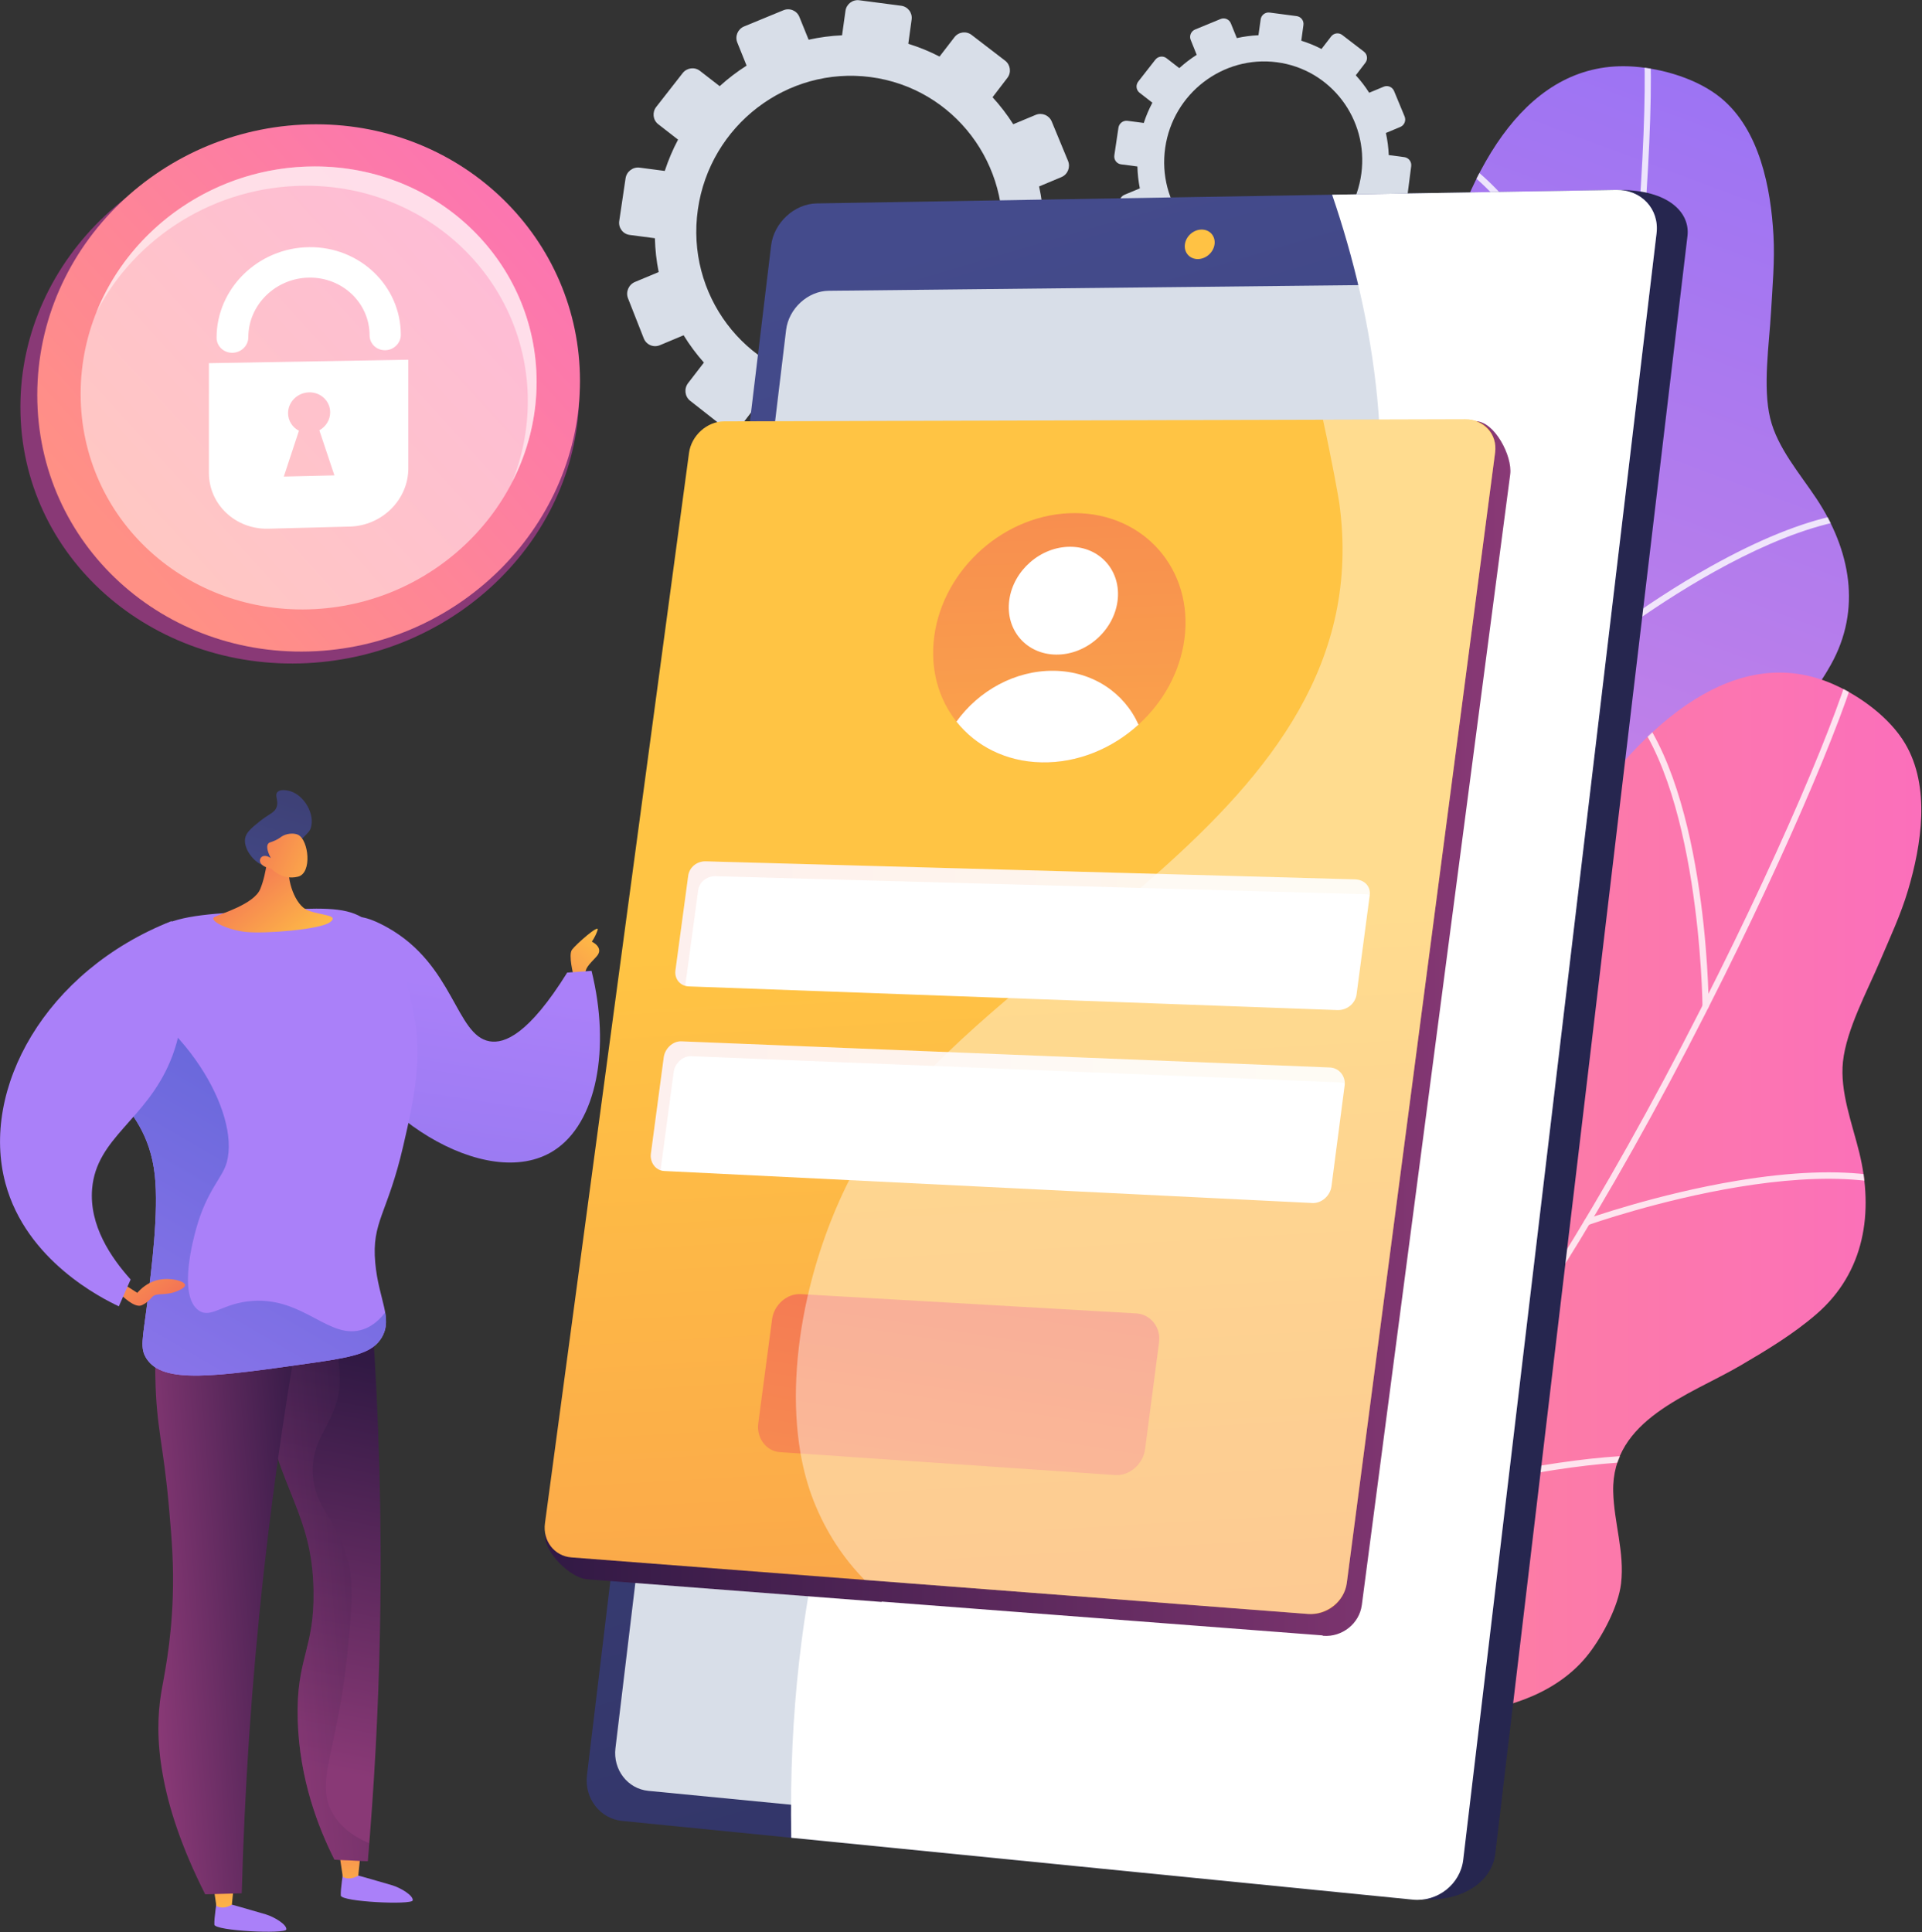 <svg xmlns="http://www.w3.org/2000/svg" width="2674" height="2688" viewBox="0 0 2674 2688" fill="none"><rect x="0" y="0" width="2674" height="2688" fill="#333333" stroke="none"/><path d="M2394.58 136.564C2362.49 110.013 2313.81 95.551 2272.66 92.636C1980.97 71.97 1938.4 681.677 1983.11 817.937C2027.82 954.197 1998.85 998.942 1769.12 1070.23C1539.39 1141.52 1649.6 1278.78 1677.6 1359.05C1705.61 1439.32 1761.05 1507.13 1593.58 1586.89C1426.11 1666.65 1484.31 1716.06 1484.31 1716.06C1484.31 1716.06 1793.15 2031.97 1776.09 1930.83C1759.03 1829.69 1789.94 1676.97 2066.84 1665.37C2186.11 1660.37 2368.75 1603.47 2409.2 1475.77C2418.61 1446.03 2425.17 1400.61 2418 1369.83C2408.06 1327.13 2380.04 1293.48 2364.48 1253.3C2328.21 1159.65 2419.16 1091.07 2471.51 1028.47C2498.83 995.794 2526.14 962.278 2547.07 925.019C2590.52 847.664 2574.25 764.701 2526.94 693.394C2504.26 659.201 2472.73 622.92 2462.84 582.136C2452.21 538.324 2461.47 478.465 2464 433.392C2465.98 398.045 2469.34 362.831 2467.36 327.395C2463.66 261.48 2448.23 180.95 2394.58 136.564Z" fill="url(#paint0_linear_13_11)"></path><mask id="mask0_13_11" style="mask-type:luminance" maskUnits="userSpaceOnUse" x="1474" y="92" width="1099" height="1859"><path d="M2394.58 136.564C2362.49 110.013 2313.81 95.551 2272.66 92.636C1980.97 71.97 1938.4 681.677 1983.11 817.937C2027.82 954.197 1998.85 998.942 1769.12 1070.23C1539.39 1141.52 1649.6 1278.78 1677.6 1359.05C1705.61 1439.32 1761.05 1507.13 1593.58 1586.89C1426.11 1666.65 1484.31 1716.06 1484.31 1716.06C1484.31 1716.06 1793.15 2031.97 1776.09 1930.83C1759.03 1829.69 1789.94 1676.97 2066.84 1665.37C2186.11 1660.37 2368.75 1603.47 2409.2 1475.77C2418.61 1446.03 2425.17 1400.61 2418 1369.83C2408.06 1327.13 2380.04 1293.48 2364.48 1253.3C2328.21 1159.65 2419.16 1091.07 2471.51 1028.47C2498.83 995.794 2526.14 962.278 2547.07 925.019C2590.52 847.664 2574.25 764.701 2526.94 693.394C2504.26 659.201 2472.73 622.92 2462.84 582.136C2452.21 538.324 2461.47 478.465 2464 433.392C2465.98 398.045 2469.34 362.831 2467.36 327.395C2463.66 261.48 2448.23 180.95 2394.58 136.564Z" fill="white"></path></mask><g mask="url(#mask0_13_11)"><g opacity="0.8"><path d="M1460.02 1893.37C1458.03 1894.09 1455.76 1893.24 1454.75 1891.31C1453.64 1889.19 1454.46 1886.59 1456.57 1885.49C1457.87 1884.81 1587.89 1816.42 1732.93 1703.78C1866.58 1599.99 2040.69 1436.33 2111.18 1246.09C2170.06 1087.19 2223.75 824.52 2258.5 525.42C2289.65 257.213 2294.58 58.852 2281.33 22.027C2280.53 19.785 2281.69 17.315 2283.93 16.509C2286.17 15.703 2288.64 16.866 2289.45 19.108C2304.94 62.183 2295.11 285.02 2267.07 526.415C2232.25 826.171 2178.38 1089.57 2119.27 1249.08C2048.05 1441.28 1872.68 1606.19 1738.1 1710.69C1592.46 1823.77 1461.87 1892.45 1460.57 1893.13C1460.39 1893.22 1460.21 1893.3 1460.02 1893.37Z" fill="white"></path><path d="M2258.02 577.412C2255.79 578.214 2253.52 577.592 2252.7 575.364C2251.62 572.414 2142.89 279.862 2002.66 213.81C2000.51 212.796 1999.63 210.356 2000.64 208.202C2001.66 206.046 2004.25 205.188 2006.41 206.204C2149.84 273.764 2256.32 560.179 2260.79 572.36C2261.61 574.596 2260.29 576.597 2258.05 577.403C2258.04 577.406 2258.03 577.409 2258.02 577.412Z" fill="white"></path><path d="M2205 916.68C2203.33 917.279 2201.4 916.807 2200.21 915.363C2198.69 913.525 2198.96 910.806 2200.79 909.291C2201.59 908.635 2281.65 842.959 2380.43 787.848C2513.91 713.387 2616.19 692.601 2684.46 726.069C2686.6 727.117 2687.48 729.702 2686.43 731.841C2685.38 733.98 2682.8 734.863 2680.66 733.815C2523.6 656.819 2209.44 913.349 2206.28 915.949C2205.89 916.274 2205.45 916.517 2205 916.68Z" fill="white"></path><path d="M1856.44 1610.15C1856.01 1610.31 1855.54 1610.4 1855.05 1610.4C1852.67 1610.44 1850.7 1608.54 1850.67 1606.16C1850.65 1604.91 1848.43 1479.38 1822.16 1347.13C1798.07 1225.87 1748.33 1073.98 1648.17 1038.98C1645.92 1038.19 1644.73 1035.73 1645.52 1033.48C1646.3 1031.23 1648.77 1030.05 1651.01 1030.83C1734.53 1060.02 1794.97 1165.91 1830.64 1345.56C1857.05 1478.57 1859.28 1604.77 1859.29 1606.03C1859.32 1607.92 1858.13 1609.54 1856.44 1610.15Z" fill="white"></path><path d="M2034.67 1407.36C2032.92 1407.99 2030.9 1407.44 2029.74 1405.87C2028.32 1403.95 2028.73 1401.25 2030.64 1399.84C2044.53 1389.57 2372.17 1148.7 2499.94 1171.7C2502.29 1172.12 2503.84 1174.36 2503.42 1176.71C2503 1179.05 2500.76 1180.61 2498.41 1180.19C2374.26 1157.84 2039.14 1404.28 2035.77 1406.77C2035.42 1407.03 2035.05 1407.23 2034.67 1407.36Z" fill="white"></path></g></g><path d="M2650.59 1034.59C2629.37 998.749 2588.46 968.668 2550.73 952.001C2283.23 833.852 2036.87 1393.19 2032.83 1536.54C2028.79 1679.89 1986.39 1712.19 1746.1 1701.54C1505.8 1690.89 1563.06 1857.35 1562.25 1942.36C1561.44 2027.37 1590.67 2109.94 1406.09 2128.33C1221.51 2146.71 1259.55 2212.91 1259.55 2212.91C1259.55 2212.91 1443.28 2614.69 1461.45 2513.74C1479.62 2412.79 1560.38 2279.53 1824.87 2362.31C1938.8 2397.97 2129.92 2406.23 2211.19 2299.74C2230.11 2274.95 2251.65 2234.42 2255.32 2203.03C2260.42 2159.49 2245.43 2118.35 2244.39 2075.27C2241.95 1974.87 2350.74 1941.11 2421.18 1899.92C2457.95 1878.41 2494.99 1856.12 2527.29 1828.14C2594.35 1770.05 2607.11 1686.47 2586.72 1603.36C2576.95 1563.51 2559.56 1518.7 2564.05 1476.98C2568.87 1432.15 2597.84 1378.96 2615.47 1337.4C2629.29 1304.81 2644.38 1272.81 2654.5 1238.79C2673.33 1175.51 2686.05 1094.51 2650.59 1034.59Z" fill="url(#paint1_linear_13_11)"></path><mask id="mask1_13_11" style="mask-type:luminance" maskUnits="userSpaceOnUse" x="1256" y="935" width="1418" height="1596"><path d="M2650.59 1034.59C2629.37 998.749 2588.46 968.668 2550.73 952.001C2283.23 833.852 2036.87 1393.19 2032.83 1536.54C2028.79 1679.89 1986.39 1712.19 1746.1 1701.54C1505.8 1690.89 1563.06 1857.35 1562.25 1942.36C1561.44 2027.37 1590.67 2109.94 1406.09 2128.33C1221.51 2146.71 1259.55 2212.91 1259.55 2212.91C1259.55 2212.91 1443.28 2614.69 1461.45 2513.74C1479.62 2412.79 1560.38 2279.53 1824.87 2362.31C1938.8 2397.97 2129.92 2406.23 2211.19 2299.74C2230.11 2274.95 2251.65 2234.42 2255.32 2203.03C2260.42 2159.49 2245.43 2118.35 2244.39 2075.27C2241.95 1974.87 2350.74 1941.11 2421.18 1899.92C2457.95 1878.41 2494.99 1856.12 2527.29 1828.14C2594.35 1770.05 2607.11 1686.47 2586.72 1603.36C2576.95 1563.51 2559.56 1518.7 2564.05 1476.98C2568.87 1432.15 2597.84 1378.96 2615.47 1337.4C2629.29 1304.81 2644.38 1272.81 2654.5 1238.79C2673.33 1175.51 2686.05 1094.51 2650.59 1034.59Z" fill="white"></path></mask><g mask="url(#mask1_13_11)"><g opacity="0.8"><path d="M1176.7 2371.54C1174.58 2371.54 1172.73 2369.97 1172.43 2367.81C1172.11 2365.45 1173.76 2363.27 1176.12 2362.95C1177.57 2362.75 1323.06 2342.39 1497.66 2285.47C1658.55 2233.03 1877.76 2137.94 2008.47 1982.77C2117.64 1853.17 2257.05 1624.16 2390.95 1354.46C2511.03 1112.62 2582.78 927.623 2582.78 888.491C2582.78 886.108 2584.71 884.178 2587.09 884.178C2589.47 884.178 2591.4 886.109 2591.4 888.491C2591.4 934.267 2506.75 1140.63 2398.68 1358.3C2264.48 1628.59 2124.66 1858.22 2015.07 1988.33C1883.02 2145.09 1662.19 2240.93 1500.19 2293.72C1324.88 2350.86 1178.75 2371.3 1177.29 2371.5C1177.09 2371.52 1176.9 2371.54 1176.7 2371.54Z" fill="white"></path><path d="M2372.91 1404.11C2370.54 1404.11 2368.62 1402.31 2368.6 1399.94C2368.58 1396.8 2365.25 1084.49 2255.65 974.887C2253.96 973.204 2253.96 970.5 2255.65 968.817C2257.33 967.132 2260.06 967.147 2261.75 968.832C2373.86 1080.94 2377.14 1386.9 2377.23 1399.88C2377.24 1402.26 2375.32 1404.11 2372.94 1404.11C2372.93 1404.11 2372.92 1404.11 2372.91 1404.11Z" fill="white"></path><path d="M2208.22 1704.54C2206.45 1704.54 2204.79 1703.44 2204.16 1701.68C2203.35 1699.44 2204.52 1696.97 2206.76 1696.16C2207.73 1695.82 2305.29 1661.1 2416.9 1642.67C2567.69 1617.76 2670.98 1632.82 2723.89 1687.41C2725.55 1689.12 2725.51 1691.85 2723.8 1693.51C2722.08 1695.17 2719.36 1695.12 2717.7 1693.41C2595.96 1567.81 2213.52 1702.91 2209.67 1704.29C2209.19 1704.46 2208.7 1704.54 2208.22 1704.54Z" fill="white"></path><path d="M1645.57 2239.16C1645.11 2239.16 1644.63 2239.09 1644.17 2238.93C1641.92 2238.16 1640.72 2235.7 1641.49 2233.45C1641.89 2232.26 1682.28 2113.4 1702.31 1980.05C1720.67 1857.8 1725.26 1698.03 1642.85 1631.21C1641 1629.71 1640.72 1626.99 1642.22 1625.14C1643.72 1623.29 1646.44 1623 1648.29 1624.51C1717 1680.23 1738.04 1800.32 1710.82 1981.45C1690.67 2115.55 1650.06 2235.05 1649.65 2236.24C1649.04 2238.03 1647.36 2239.16 1645.57 2239.16Z" fill="white"></path><path d="M1881.9 2108.64C1880.04 2108.64 1878.33 2107.44 1877.77 2105.57C1877.08 2103.29 1878.38 2100.88 1880.66 2100.2C1897.2 2095.24 2287.02 1979.44 2399.47 2044.32C2401.53 2045.51 2402.24 2048.14 2401.05 2050.21C2399.86 2052.27 2397.22 2052.98 2395.16 2051.79C2285.89 1988.75 1887.15 2107.26 1883.14 2108.46C1882.72 2108.58 1882.31 2108.64 1881.9 2108.64Z" fill="white"></path></g></g><path d="M1753.91 26.957L1750.83 49.016C1740.6 49.483 1730.54 50.802 1720.75 53.001L1712.41 32.422C1710.14 26.807 1703.71 24.144 1698.07 26.471L1662.7 41.042C1657.03 43.375 1654.28 49.827 1656.54 55.456L1664.92 76.296C1656.35 81.753 1648.25 87.932 1640.72 94.78L1622.93 80.996C1618.14 77.279 1611.18 78.199 1607.38 83.051L1583.62 113.451C1579.82 118.321 1580.62 125.297 1585.42 129.03L1603.25 142.895C1598.5 151.814 1594.51 161.238 1591.29 171.061L1568.66 168.093C1562.59 167.296 1556.93 171.608 1556.02 177.726L1550.33 216.071C1549.42 222.215 1553.62 227.848 1559.71 228.647L1582.41 231.624C1582.68 241.975 1583.81 252.159 1585.82 262.068L1564.52 270.948C1558.78 273.342 1555.96 279.947 1558.22 285.702L1572.41 321.757C1574.69 327.534 1581.2 330.266 1586.95 327.856L1608.26 318.934C1613.62 327.653 1619.73 335.873 1626.52 343.513L1612.32 361.951C1608.47 366.943 1609.3 374.084 1614.16 377.898L1644.6 401.779C1649.48 405.603 1656.54 404.64 1660.38 399.63L1674.41 381.314C1683.37 386.088 1692.85 390.057 1702.74 393.225L1699.55 416.086C1698.67 422.344 1702.95 428.074 1709.09 428.88L1747.53 433.921C1753.67 434.727 1759.35 430.302 1760.2 424.042L1763.31 401.354C1773.75 400.908 1784.03 399.557 1794.02 397.304L1802.45 418.265C1804.79 424.085 1811.34 426.834 1817.08 424.402L1852.92 409.215C1858.64 406.789 1861.37 400.115 1859.02 394.31L1850.59 373.499C1859.34 367.854 1867.58 361.438 1875.23 354.346L1892.74 367.965C1897.64 371.771 1904.66 370.814 1908.42 365.829L1931.89 334.714C1935.64 329.747 1934.71 322.651 1929.82 318.862L1912.46 305.407C1917.2 296.232 1921.12 286.543 1924.24 276.461L1945.95 279.308C1952.04 280.107 1957.62 275.758 1958.41 269.597L1963.34 231.152C1964.12 225.017 1959.83 219.401 1953.76 218.604L1932.12 215.765C1931.67 205.287 1930.35 195.001 1928.13 185.019L1948.2 176.615C1953.84 174.252 1956.51 167.732 1954.17 162.054L1939.5 126.614C1937.16 120.957 1930.7 118.277 1925.07 120.626L1904.88 129.042C1899.38 120.408 1893.16 112.274 1886.25 104.746L1899.59 87.335C1903.3 82.49 1902.39 75.557 1897.57 71.848L1867.41 48.682C1862.6 44.982 1855.68 45.896 1851.96 50.724L1838.54 68.157C1829.64 63.539 1820.24 59.695 1810.43 56.652L1813.43 34.76C1814.25 28.736 1810.03 23.215 1804.01 22.424L1766.34 17.483C1760.32 16.697 1754.75 20.936 1753.91 26.957ZM1621.1 205.65C1631.98 129.891 1701.52 76.778 1776.47 86.608C1851.41 96.438 1904.05 165.576 1893.99 241.443C1883.86 317.77 1814.18 371.928 1738.41 361.99C1662.64 352.051 1610.14 281.868 1621.1 205.65Z" fill="#D8DEE8"></path><path d="M1176.29 15.001L1171.52 49.108C1155.71 49.83 1140.15 51.869 1125.01 55.27L1112.12 23.452C1108.61 14.771 1098.68 10.653 1089.94 14.252L1035.26 36.781C1026.5 40.388 1022.24 50.365 1025.74 59.068L1038.7 91.29C1025.45 99.727 1012.92 109.282 1001.27 119.87L973.774 98.558C966.36 92.811 955.598 94.233 949.735 101.736L912.995 148.74C907.109 156.27 908.351 167.055 915.777 172.827L943.35 194.264C936.007 208.055 929.834 222.625 924.855 237.813L889.866 233.224C880.473 231.992 871.721 238.658 870.318 248.118L861.524 307.405C860.115 316.905 866.609 325.614 876.03 326.849L911.122 331.452C911.538 347.457 913.286 363.202 916.398 378.523L883.469 392.252C874.589 395.954 870.227 406.166 873.728 415.064L895.667 470.811C899.182 479.743 909.247 483.967 918.145 480.241L951.094 466.446C959.375 479.927 968.828 492.636 979.316 504.449L957.365 532.957C951.422 540.676 952.694 551.716 960.213 557.614L1007.28 594.538C1014.82 600.45 1025.74 598.961 1031.67 591.215L1053.36 562.896C1067.22 570.277 1081.88 576.415 1097.17 581.312L1092.24 616.658C1090.88 626.334 1097.49 635.193 1106.99 636.44L1166.42 644.234C1175.92 645.48 1184.7 638.638 1186.02 628.959L1190.82 593.88C1206.97 593.19 1222.85 591.102 1238.3 587.618L1251.33 620.027C1254.95 629.026 1265.08 633.276 1273.95 629.516L1329.37 606.034C1338.22 602.284 1342.45 591.964 1338.81 582.989L1325.77 550.812C1339.3 542.083 1352.04 532.164 1363.86 521.199L1390.95 542.256C1398.51 548.141 1409.37 546.661 1415.18 538.953L1451.48 490.844C1457.27 483.165 1455.83 472.192 1448.28 466.334L1421.43 445.53C1428.75 431.344 1434.82 416.363 1439.65 400.775L1473.21 405.177C1482.63 406.413 1491.25 399.688 1492.48 390.163L1500.09 330.722C1501.31 321.237 1494.67 312.553 1485.28 311.321L1451.82 306.932C1451.13 290.732 1449.09 274.827 1445.65 259.393L1476.69 246.398C1485.42 242.745 1489.55 232.664 1485.91 223.885L1463.24 169.089C1459.62 160.343 1449.63 156.199 1440.92 159.831L1409.71 172.844C1401.21 159.495 1391.58 146.918 1380.91 135.279L1401.53 108.359C1407.27 100.868 1405.87 90.148 1398.4 84.414L1351.78 48.597C1344.33 42.876 1333.64 44.289 1327.89 51.755L1307.14 78.709C1293.37 71.568 1278.84 65.626 1263.68 60.921L1268.31 27.073C1269.58 17.759 1263.06 9.222 1253.75 8L1195.5 0.36C1186.19 -0.863 1177.59 5.691 1176.29 15.001ZM970.936 291.288C987.769 174.152 1095.28 92.032 1211.16 107.231C1327.04 122.43 1408.43 229.327 1392.87 346.63C1377.21 464.642 1269.47 548.38 1152.32 533.014C1035.17 517.647 954.001 409.133 970.936 291.288Z" fill="#D8DEE8"></path><path d="M1120.56 345.302L865.793 2462.84C861.974 2494.59 883.856 2523.05 914.51 2526.09L1975.63 2642.59C2040.63 2646.63 2076.22 2613.42 2080.23 2579.66L2347.71 328.363C2351.69 294.79 2319.8 264.386 2254.52 264.385L1183.75 286.937C1152.75 287.456 1124.36 313.719 1120.56 345.302Z" fill="url(#paint2_linear_13_11)"></path><path d="M1072.8 341.657L816.637 2469.79C812.796 2501.69 834.753 2530.3 865.52 2533.37L1965.6 2642.89C2000.09 2646.32 2031.7 2621.38 2035.73 2587.44L2304.71 324.511C2308.72 290.765 2283.39 263.64 2248.52 264.228L1136.24 282.995C1105.13 283.52 1076.62 309.916 1072.8 341.657Z" fill="url(#paint3_linear_13_11)"></path><path d="M1093.67 459.043L856.244 2432.24C852.657 2462.05 873.22 2488.73 902.019 2491.53L1936.61 2592.1C1968.67 2595.21 1998.05 2571.93 2001.81 2540.34L2250.38 449.917C2254.12 418.493 2230.6 393.068 2198.21 393.413L1153.01 404.543C1123.91 404.853 1097.24 429.376 1093.67 459.043Z" fill="#D8DEE8"></path><path d="M1648.47 340.195C1647.12 351.524 1655.25 360.592 1666.65 360.448C1678.06 360.305 1688.41 350.985 1689.77 339.633C1691.13 328.281 1682.97 319.214 1671.56 319.381C1660.16 319.549 1649.83 328.866 1648.47 340.195Z" fill="url(#paint4_linear_13_11)"></path><path d="M1272.54 1783.58C1484.35 1391.98 1800.75 1274.77 1896.01 871.186C1947.5 653.034 1912.42 444.234 1853.33 270.895L2248.52 264.227C2283.39 263.639 2308.72 290.764 2304.71 324.51L2035.73 2587.44C2031.7 2621.37 2000.09 2646.32 1965.6 2642.89L1100.83 2556.79C1094.44 2205.91 1178.13 1958.13 1272.54 1783.58Z" fill="white"></path><path d="M28.374 566.232C28.374 358.155 209.882 189.498 427.701 189.525C639.079 189.55 805.903 349.327 805.903 546.395C805.903 743.464 639.079 911.753 427.701 922.564C209.882 933.705 28.374 774.309 28.374 566.232Z" fill="url(#paint5_linear_13_11)"></path><path d="M51.855 549.639C51.855 341.562 228.113 172.905 439.63 172.931C644.893 172.956 806.892 332.733 806.892 529.801C806.892 726.87 644.893 895.158 439.63 905.97C228.113 917.111 51.855 757.715 51.855 549.639Z" fill="url(#paint6_linear_13_11)"></path><g opacity="0.5"><path d="M112.199 548.054C112.199 373.237 260.283 231.539 437.99 231.56C610.443 231.582 746.546 365.819 746.546 531.387C746.546 696.956 610.443 838.345 437.99 847.428C260.282 856.788 112.199 722.871 112.199 548.054Z" fill="white"></path></g><path opacity="0.5" d="M425.755 258.426C598.209 258.449 734.312 392.684 734.312 558.252C734.312 597.625 726.538 635.59 712.488 670.772C734.248 628.409 746.546 581.003 746.546 531.389C746.546 365.82 610.443 231.581 437.99 231.558C300.931 231.544 181.571 315.863 134.102 434.624C187.861 330.217 299.277 258.412 425.755 258.426Z" fill="white"></path><path d="M290.645 505.265V657.843C290.645 701.958 327.758 736.753 373.398 735.562L486.568 732.61C531.66 731.433 568.1 695.096 568.1 651.445V500.472L290.645 505.265ZM394.87 663.004L415.903 599.274C406.895 594.624 400.788 585.465 400.788 574.794C400.788 559.131 413.923 546.186 430.106 545.88C446.269 545.574 459.358 557.995 459.358 573.623C459.358 584.271 453.277 593.662 444.294 598.68L465.247 661.362L394.87 663.004Z" fill="white"></path><path d="M535.93 487.254C523.924 487.455 514.185 478.161 514.185 466.498C514.185 421.651 476.533 385.648 430.105 386.243C383.511 386.841 345.482 424.05 345.482 469.186C345.482 480.925 335.609 490.609 323.418 490.812C311.216 491.016 301.317 481.649 301.317 469.89C301.317 401.197 359.248 344.661 430.104 343.866C500.579 343.076 557.639 397.779 557.639 465.804C557.64 477.449 547.925 487.053 535.93 487.254Z" fill="white"></path><path d="M798.042 1357.52C798.042 1357.52 790.345 1328.66 795.797 1321.28C801.249 1313.9 834.6 1284.4 831.393 1294.02C828.186 1303.64 823.376 1310.06 823.376 1310.06C823.376 1310.06 841.334 1318.39 829.79 1330.9C818.245 1343.41 814.391 1346.29 813.753 1357.52C813.114 1368.74 805.738 1372.59 798.042 1357.52Z" fill="url(#paint7_linear_13_11)"></path><path d="M477.684 2603.29C477.684 2603.29 473.606 2628.25 474.126 2637.13C474.644 2646.02 573.223 2650.56 574.219 2643.9C575.215 2637.25 557.924 2626.67 545.755 2622.93C533.585 2619.2 497.967 2609.23 497.967 2609.23L477.684 2603.29Z" fill="url(#paint8_linear_13_11)"></path><path d="M501.612 2578.41L498.468 2609.44C498.468 2609.44 487.017 2617.01 476.928 2611.17L471.88 2577.39L501.612 2578.41Z" fill="url(#paint9_linear_13_11)"></path><path d="M301.802 2643.75C301.802 2643.75 297.723 2668.71 298.242 2677.6C298.761 2686.48 397.341 2691.02 398.336 2684.37C399.332 2677.71 382.041 2667.13 369.872 2663.4C357.703 2659.66 322.085 2649.69 322.085 2649.69L301.802 2643.75Z" fill="url(#paint10_linear_13_11)"></path><path d="M325.73 2618.87L322.585 2649.91C322.585 2649.91 311.135 2657.47 301.045 2651.63L295.997 2617.85L325.73 2618.87Z" fill="url(#paint11_linear_13_11)"></path><path d="M483.724 1768.15C495.118 1791.25 506.514 1814.35 517.909 1837.45C527.073 1969.29 531.627 2112.64 528.702 2265.95C526.526 2380.01 520.429 2488.06 511.674 2589.48C496.225 2588.78 480.775 2588.06 465.325 2587.36C442.984 2543.02 416.612 2475.84 414.185 2392.92C411.653 2306.43 437.876 2294.95 436.213 2212.13C434.057 2104.8 389.047 2076.16 365.067 1947.05C355.897 1897.67 349.722 1833.18 357.061 1754.94C399.283 1759.34 441.502 1763.75 483.724 1768.15Z" fill="url(#paint12_linear_13_11)"></path><path opacity="0.3" d="M357.061 1754.93C379.863 1757.31 402.664 1759.69 425.467 1762.07C466.512 1833.5 477.972 1907.85 470.769 1940.73C460.579 1987.26 433.623 2002.16 435.105 2048.87C436.571 2095.09 463.803 2107.08 481.078 2161.56C493.036 2199.28 489.881 2233.96 483.077 2301.78C469.376 2438.39 436.387 2480.17 464.02 2524.96C471.872 2537.68 486.019 2552.84 513.736 2564.41C513.058 2572.79 512.39 2581.19 511.674 2589.48C496.225 2588.78 480.775 2588.06 465.325 2587.36C442.984 2543.01 416.612 2475.84 414.185 2392.92C411.653 2306.43 437.875 2294.94 436.213 2212.13C434.057 2104.79 389.047 2076.16 365.067 1947.05C355.896 1897.67 349.722 1833.18 357.061 1754.93Z" fill="url(#paint13_linear_13_11)"></path><path d="M422.421 1809.74C401.032 1926.38 382.139 2051.21 367.397 2183.6C349.599 2343.44 340.1 2494.14 336.365 2634.06C319.408 2634.54 302.451 2635.02 285.493 2635.5C218.673 2503.31 214.59 2413.69 224.225 2355.34C227.938 2332.85 238.021 2288.76 240.323 2222.87C241.927 2176.94 238.997 2141.98 235.336 2099.96C227.312 2007.83 217.573 1987.72 216.174 1917.25C214.859 1851.11 214.588 1817.65 233.467 1798.11C283.207 1746.65 412.605 1805.18 422.421 1809.74Z" fill="url(#paint14_linear_13_11)"></path><path d="M789.168 1353.07C800.446 1352.28 811.722 1351.5 822.999 1350.71C849.603 1458.22 830.521 1562.5 770.475 1600.85C676.663 1660.78 502.316 1547.88 464.534 1424.96C447.95 1371 451.726 1293.13 484.87 1278.01C494.07 1273.8 508.346 1273.15 539.276 1290.52C631.645 1342.38 634.073 1440.39 681.031 1448.7C701.911 1452.39 735.626 1439.08 789.168 1353.07Z" fill="url(#paint15_linear_13_11)"></path><path d="M530.886 1861.1C547.133 1834.15 526.727 1808.15 522.081 1757.07C516.817 1699.18 539.116 1689.54 561.17 1593.61C575.836 1529.81 589.915 1468.56 573.11 1396.86C565.057 1362.5 551.397 1304.22 503.164 1276.07C478.273 1261.54 444.288 1263 377.335 1266.5C294.539 1270.83 253.142 1272.99 222.268 1289.25C217.749 1291.63 123.824 1342.72 117.359 1426C110.778 1510.75 203.083 1522.14 215.393 1635.17C220.92 1685.91 211.068 1763.95 204.68 1814.57C198.546 1863.17 194.324 1875.61 203.915 1890.33C227.031 1925.79 297.801 1915.68 439.343 1895.47C494.866 1887.54 518.763 1881.22 530.886 1861.1Z" fill="url(#paint16_linear_13_11)"></path><path d="M315.529 1616.99C309.544 1639.02 288.019 1655.47 273.035 1709.06C269.8 1720.63 246.759 1803.01 276.647 1823.29C293.911 1835 309.408 1812.81 351.306 1809.92C423.909 1804.89 458.496 1865.91 505.922 1849.25C514.15 1846.36 525.014 1840.19 535.86 1826.03C538.019 1838.79 537.649 1849.88 530.885 1861.1C518.761 1881.22 494.865 1887.54 439.344 1895.47C297.802 1915.68 227.032 1925.79 203.916 1890.32C194.325 1875.61 198.546 1863.16 204.681 1814.56C211.069 1763.95 220.921 1685.91 215.394 1635.17C203.083 1522.14 110.778 1510.75 117.36 1425.99C119.119 1403.33 127.454 1383.16 138.6 1365.6C255.694 1412.98 334.342 1547.76 315.529 1616.99Z" fill="url(#paint17_linear_13_11)"></path><path d="M167.633 1783.71L191.06 1798.67C195.267 1793.81 205.005 1784.01 220.211 1780.67C237.342 1776.9 257.008 1782.3 257.465 1787.77C257.832 1792.15 245.857 1796.57 244.006 1797.25C229.059 1802.77 217.968 1798.19 211.925 1804.2C209.788 1806.32 207.124 1810.27 200.999 1813.94C199.391 1814.9 197.705 1815.75 196.817 1816.09C186.841 1819.97 169.727 1802.61 168.255 1801.09L167.633 1783.71Z" fill="url(#paint18_linear_13_11)"></path><path d="M236.847 1476.45C253.794 1435.86 265.536 1373.71 238.768 1281.42C62.39 1350.92 -27.563 1515.68 7.56 1646.29C36.513 1753.95 141.852 1806.4 165.35 1817.43C170.817 1804.99 176.286 1792.54 181.753 1780.1C154.522 1749.77 123.836 1704.94 128.176 1653.77C134.192 1582.84 202.536 1558.62 236.847 1476.45Z" fill="url(#paint19_linear_13_11)"></path><path d="M373 1183C373 1183 371.607 1213.85 362.029 1236.96C353.374 1257.84 307.85 1270.97 298.623 1275.63C289.394 1280.29 315.911 1293.92 342.54 1296.59C369.168 1299.27 445.214 1293.22 458.923 1283.13C472.631 1273.03 447.907 1273.79 428.9 1266.82C409.894 1259.84 398.904 1222.67 402.259 1205.8C405.613 1188.92 373 1183 373 1183Z" fill="url(#paint20_linear_13_11)"></path><path d="M415.117 1171.81C428.934 1158.24 430.863 1156.65 432.368 1151.96C438.407 1133.12 423.799 1107.33 404.639 1100.98C403.642 1100.65 390.793 1096.54 385.888 1102.11C381.722 1106.85 387.851 1113.39 384.937 1122.51C382.208 1131.05 374.803 1131.69 361.08 1142.89C349.775 1152.12 342.749 1157.85 341.128 1165.92C337.786 1182.55 357.919 1206.65 375.742 1206C382.151 1205.76 383.894 1202.49 415.117 1171.81Z" fill="url(#paint21_linear_13_11)"></path><path d="M377.486 1208.57C377.486 1208.57 392.173 1225.2 414.547 1219.7C434.579 1214.78 429.468 1168.8 414.808 1161.46C409.918 1159.01 401.031 1159.21 394.348 1162.43C390.4 1164.33 389.303 1166.31 382.792 1169.29C376.788 1172.04 374.884 1171.66 373.269 1173.6C371.247 1176.02 370.378 1181.23 376.71 1193.82C372.147 1190.59 367.239 1189.91 364.227 1192.05C363.746 1192.39 362.522 1193.58 361.995 1195.16C360.085 1200.85 366.004 1206.64 377.486 1208.57Z" fill="url(#paint22_linear_13_11)"></path><path d="M2052.75 586.023L2057.92 613.928H2057.92L1951.49 614.179L1027.89 616.369C1004.13 616.425 982.275 636.064 979.02 660.238L758.542 2133.77C755.26 2158.16 793.224 2195.39 816.844 2197.21L1226.6 2228.7V2228.21L1839.52 2275.23C1839.53 2275.23 1839.54 2275.23 1839.55 2275.23L1841.04 2275.85C1867.21 2277.87 1891.22 2258.88 1894.61 2233.12C1894.61 2233.11 1894.62 2233.23 1894.62 2233.22L2101.09 659.966C2104.44 634.438 2079.07 585.951 2052.75 586.023Z" fill="url(#paint23_linear_13_11)"></path><path d="M1873.72 2202.45C1870.34 2228.22 1846.34 2247.48 1820.17 2245.47L794.927 2166.75C771.321 2164.94 754.886 2143.69 758.169 2119.3L958.597 630.104C961.85 605.935 983.695 586.292 1007.44 586.227L2038.47 583.392C2064.78 583.32 2083.44 603.948 2080.09 629.47L1873.72 2202.45Z" fill="url(#paint24_linear_13_11)"></path><path d="M1887.34 1383.48C1885.66 1396.24 1873.74 1405.76 1860.72 1405.28L958.382 1372.35C946.471 1371.91 938.094 1362.11 939.731 1349.92L957.471 1218.43C959.107 1206.25 969.978 1198.01 981.899 1198.34L1885.02 1223.42C1898.06 1223.78 1907.29 1232.99 1905.62 1245.74L1887.34 1383.48Z" fill="white"></path><path d="M1852.39 1650.65C1850.71 1663.44 1838.78 1674.35 1825.77 1673.7L924.115 1629.16C912.214 1628.57 903.931 1617.18 905.571 1604.98L923.452 1470.95C925.09 1458.75 936.063 1448.3 947.972 1448.78L1850.17 1485.17C1863.19 1485.7 1872.4 1497.48 1870.72 1510.25L1852.39 1650.65Z" fill="white"></path><path opacity="0.1" d="M1905.69 1245.21C1903.56 1244.52 1901.25 1244.14 1898.81 1244.07L995.664 1219.01C983.749 1218.66 972.87 1226.93 971.251 1239.08L953.485 1370.57C953.45 1370.92 953.416 1371.23 953.381 1371.57C944.223 1368.99 938.336 1360.31 939.713 1349.91L957.479 1218.42C959.098 1206.27 969.977 1198 981.892 1198.35L1885.03 1223.41C1897.84 1223.79 1907.04 1232.71 1905.69 1245.21Z" fill="url(#paint25_linear_13_11)"></path><path opacity="0.1" d="M1870.92 1507.3C1868.75 1506.44 1866.41 1505.92 1863.93 1505.82L961.75 1469.43C949.837 1468.95 938.853 1479.41 937.234 1491.6L919.329 1625.64C919.226 1626.5 919.157 1627.33 919.157 1628.19C909.998 1625.23 904.179 1615.38 905.556 1604.98L923.461 1470.94C925.08 1458.75 936.063 1448.29 947.977 1448.77L1850.15 1485.16C1862.21 1485.68 1870.95 1495.73 1870.92 1507.3Z" fill="url(#paint26_linear_13_11)"></path><path d="M1612.6 1867.2C1615.26 1847.03 1601 1828.45 1580.73 1827.28L1113.98 1800.48C1094.65 1799.37 1076.79 1815.65 1074.17 1835.29L1054.9 1980.47C1052.27 2000.14 1065.68 2018.96 1085 2020.29L1551.51 2052.2C1571.77 2053.59 1590.43 2036.48 1593.1 2016.29L1612.6 1867.2Z" fill="url(#paint27_linear_13_11)"></path><path d="M1647.84 889.066C1641.7 935.478 1617.85 977.369 1583.96 1008.18C1547.43 1041.4 1499.31 1061.62 1449.27 1060.66C1399.48 1059.7 1357.58 1037.94 1330.66 1003.97C1305.84 972.665 1293.68 930.941 1299.78 885.309C1312.44 790.383 1399.66 713.64 1495.38 713.865C1591.99 714.094 1660.63 792.518 1647.84 889.066Z" fill="url(#paint28_linear_13_11)"></path><path d="M1554.77 836.317C1549.25 877.9 1510.87 911.213 1469.21 910.715C1427.7 910.22 1398.64 876.349 1404.14 835.069C1409.63 793.8 1447.63 760.508 1489.15 760.7C1530.84 760.893 1560.29 794.744 1554.77 836.317Z" fill="white"></path><path d="M1583.96 1008.18C1547.43 1041.41 1499.31 1061.62 1449.27 1060.66C1399.48 1059.7 1357.58 1037.94 1330.66 1003.97C1361.47 961.061 1412.26 932.525 1466.21 933.228C1520.45 933.936 1564.17 963.993 1583.96 1008.18Z" fill="white"></path><path opacity="0.4" d="M2080.09 629.47L1873.72 2202.45C1870.34 2228.21 1844.81 2247.37 1818.65 2245.36L1202.88 2198.08C1173.63 2168.13 1149.54 2132.18 1132.35 2089.06C1123.91 2067.91 1117.73 2045.09 1113.62 2021.09C1102.19 1954.67 1106.62 1879.18 1123.29 1805.06C1136.11 1748.01 1156.21 1691.69 1181.94 1640.87C1202.52 1600.24 1226.72 1563.09 1253.75 1531.87C1273.21 1509.4 1294.26 1487.57 1316.46 1466.16C1343.23 1440.32 1371.68 1415.1 1401.02 1390.11C1469.41 1331.84 1542.64 1274.87 1610.45 1214.71C1766.89 1075.93 1893.81 920.86 1863.27 699.598C1862.29 692.631 1852.76 639.259 1840.58 583.936L2036.94 583.396C2063.24 583.324 2083.44 603.957 2080.09 629.47Z" fill="white"></path><defs><linearGradient id="paint0_linear_13_11" x1="1797" y1="1927.62" x2="2527.39" y2="-45.006" gradientUnits="userSpaceOnUse"><stop offset="0.004" stop-color="#E38DDD"></stop><stop offset="1" stop-color="#9571F6"></stop></linearGradient><linearGradient id="paint1_linear_13_11" x1="1256.31" y1="1732.87" x2="2673.04" y2="1732.87" gradientUnits="userSpaceOnUse"><stop stop-color="#FF9085"></stop><stop offset="1" stop-color="#FB6FBB"></stop></linearGradient><linearGradient id="paint2_linear_13_11" x1="1619.88" y1="1398.89" x2="2038.06" y2="1444.51" gradientUnits="userSpaceOnUse"><stop stop-color="#444B8C"></stop><stop offset="0.996" stop-color="#26264F"></stop></linearGradient><linearGradient id="paint3_linear_13_11" x1="1251.43" y1="344.783" x2="2285.47" y2="3865.08" gradientUnits="userSpaceOnUse"><stop stop-color="#444B8C"></stop><stop offset="0.996" stop-color="#26264F"></stop></linearGradient><linearGradient id="paint4_linear_13_11" x1="1638.91" y1="258.075" x2="2854.19" y2="3549.44" gradientUnits="userSpaceOnUse"><stop stop-color="#FFC444"></stop><stop offset="0.996" stop-color="#F36F56"></stop></linearGradient><linearGradient id="paint5_linear_13_11" x1="-8978.59" y1="9415.89" x2="-8147.34" y2="8632.04" gradientUnits="userSpaceOnUse"><stop stop-color="#311944"></stop><stop offset="1" stop-color="#893976"></stop></linearGradient><linearGradient id="paint6_linear_13_11" x1="176.732" y1="768.73" x2="842.844" y2="164.251" gradientUnits="userSpaceOnUse"><stop stop-color="#FF9085"></stop><stop offset="1" stop-color="#FB6FBB"></stop></linearGradient><linearGradient id="paint7_linear_13_11" x1="851.616" y1="1294.34" x2="719.617" y2="1428.7" gradientUnits="userSpaceOnUse"><stop stop-color="#FFC444"></stop><stop offset="0.996" stop-color="#F36F56"></stop></linearGradient><linearGradient id="paint8_linear_13_11" x1="524.426" y1="2570.58" x2="525.538" y2="2272.51" gradientUnits="userSpaceOnUse"><stop stop-color="#AA80F9"></stop><stop offset="0.996" stop-color="#6165D7"></stop></linearGradient><linearGradient id="paint9_linear_13_11" x1="494.897" y1="2666.36" x2="480.704" y2="2512.34" gradientUnits="userSpaceOnUse"><stop stop-color="#FFC444"></stop><stop offset="0.996" stop-color="#F36F56"></stop></linearGradient><linearGradient id="paint10_linear_13_11" x1="348.696" y1="2569.92" x2="349.809" y2="2271.85" gradientUnits="userSpaceOnUse"><stop stop-color="#AA80F9"></stop><stop offset="0.996" stop-color="#6165D7"></stop></linearGradient><linearGradient id="paint11_linear_13_11" x1="316.799" y1="2682.77" x2="302.606" y2="2528.75" gradientUnits="userSpaceOnUse"><stop stop-color="#FFC444"></stop><stop offset="0.996" stop-color="#F36F56"></stop></linearGradient><linearGradient id="paint12_linear_13_11" x1="489.51" y1="1890.29" x2="380.257" y2="2448.85" gradientUnits="userSpaceOnUse"><stop stop-color="#311944"></stop><stop offset="1" stop-color="#893976"></stop></linearGradient><linearGradient id="paint13_linear_13_11" x1="544.034" y1="2163.42" x2="379.893" y2="2176.58" gradientUnits="userSpaceOnUse"><stop stop-color="#311944"></stop><stop offset="1" stop-color="#893976"></stop></linearGradient><linearGradient id="paint14_linear_13_11" x1="453.246" y1="2194.29" x2="204.064" y2="2214.27" gradientUnits="userSpaceOnUse"><stop stop-color="#311944"></stop><stop offset="1" stop-color="#893976"></stop></linearGradient><linearGradient id="paint15_linear_13_11" x1="650.066" y1="1371.85" x2="465.711" y2="2555.82" gradientUnits="userSpaceOnUse"><stop stop-color="#AA80F9"></stop><stop offset="0.996" stop-color="#6165D7"></stop></linearGradient><linearGradient id="paint16_linear_13_11" x1="257.973" y1="2671.43" x2="168.807" y2="3866.35" gradientUnits="userSpaceOnUse"><stop stop-color="#AA80F9"></stop><stop offset="0.996" stop-color="#6165D7"></stop></linearGradient><linearGradient id="paint17_linear_13_11" x1="-45.175" y1="2264.01" x2="446.945" y2="1421.05" gradientUnits="userSpaceOnUse"><stop stop-color="#AA80F9"></stop><stop offset="0.996" stop-color="#6165D7"></stop></linearGradient><linearGradient id="paint18_linear_13_11" x1="129.274" y1="1681.17" x2="233.065" y2="1821.38" gradientUnits="userSpaceOnUse"><stop stop-color="#FFC444"></stop><stop offset="0.996" stop-color="#F36F56"></stop></linearGradient><linearGradient id="paint19_linear_13_11" x1="40.121" y1="2655.18" x2="-49.045" y2="3850.1" gradientUnits="userSpaceOnUse"><stop stop-color="#AA80F9"></stop><stop offset="0.996" stop-color="#6165D7"></stop></linearGradient><linearGradient id="paint20_linear_13_11" x1="424.022" y1="1331.78" x2="324.103" y2="1207.46" gradientUnits="userSpaceOnUse"><stop stop-color="#FFC444"></stop><stop offset="0.996" stop-color="#F36F56"></stop></linearGradient><linearGradient id="paint21_linear_13_11" x1="348.045" y1="1286.12" x2="401.004" y2="1111.91" gradientUnits="userSpaceOnUse"><stop stop-color="#444B8C"></stop><stop offset="0.996" stop-color="#3E4177"></stop></linearGradient><linearGradient id="paint22_linear_13_11" x1="483.103" y1="1225.33" x2="334.143" y2="1159.03" gradientUnits="userSpaceOnUse"><stop stop-color="#FFC444"></stop><stop offset="0.996" stop-color="#F36F56"></stop></linearGradient><linearGradient id="paint23_linear_13_11" x1="758.342" y1="1431.01" x2="2101.39" y2="1431.01" gradientUnits="userSpaceOnUse"><stop stop-color="#311944"></stop><stop offset="1" stop-color="#893976"></stop></linearGradient><linearGradient id="paint24_linear_13_11" x1="1574.87" y1="4072.55" x2="1414.73" y2="1298.63" gradientUnits="userSpaceOnUse"><stop offset="0.004" stop-color="#F36F56"></stop><stop offset="1" stop-color="#FFC444"></stop></linearGradient><linearGradient id="paint25_linear_13_11" x1="939.513" y1="1284.95" x2="1905.82" y2="1284.95" gradientUnits="userSpaceOnUse"><stop offset="0.004" stop-color="#F36F56"></stop><stop offset="1" stop-color="#FFC444"></stop></linearGradient><linearGradient id="paint26_linear_13_11" x1="905.355" y1="1538.47" x2="1870.92" y2="1538.47" gradientUnits="userSpaceOnUse"><stop offset="0.004" stop-color="#F36F56"></stop><stop offset="1" stop-color="#FFC444"></stop></linearGradient><linearGradient id="paint27_linear_13_11" x1="1379.95" y1="1632.07" x2="1164.11" y2="3000.86" gradientUnits="userSpaceOnUse"><stop offset="0.004" stop-color="#F36F56"></stop><stop offset="1" stop-color="#FFC444"></stop></linearGradient><linearGradient id="paint28_linear_13_11" x1="1450.95" y1="206.923" x2="1497.05" y2="1579.61" gradientUnits="userSpaceOnUse"><stop offset="0.004" stop-color="#F36F56"></stop><stop offset="1" stop-color="#FFC444"></stop></linearGradient></defs></svg>